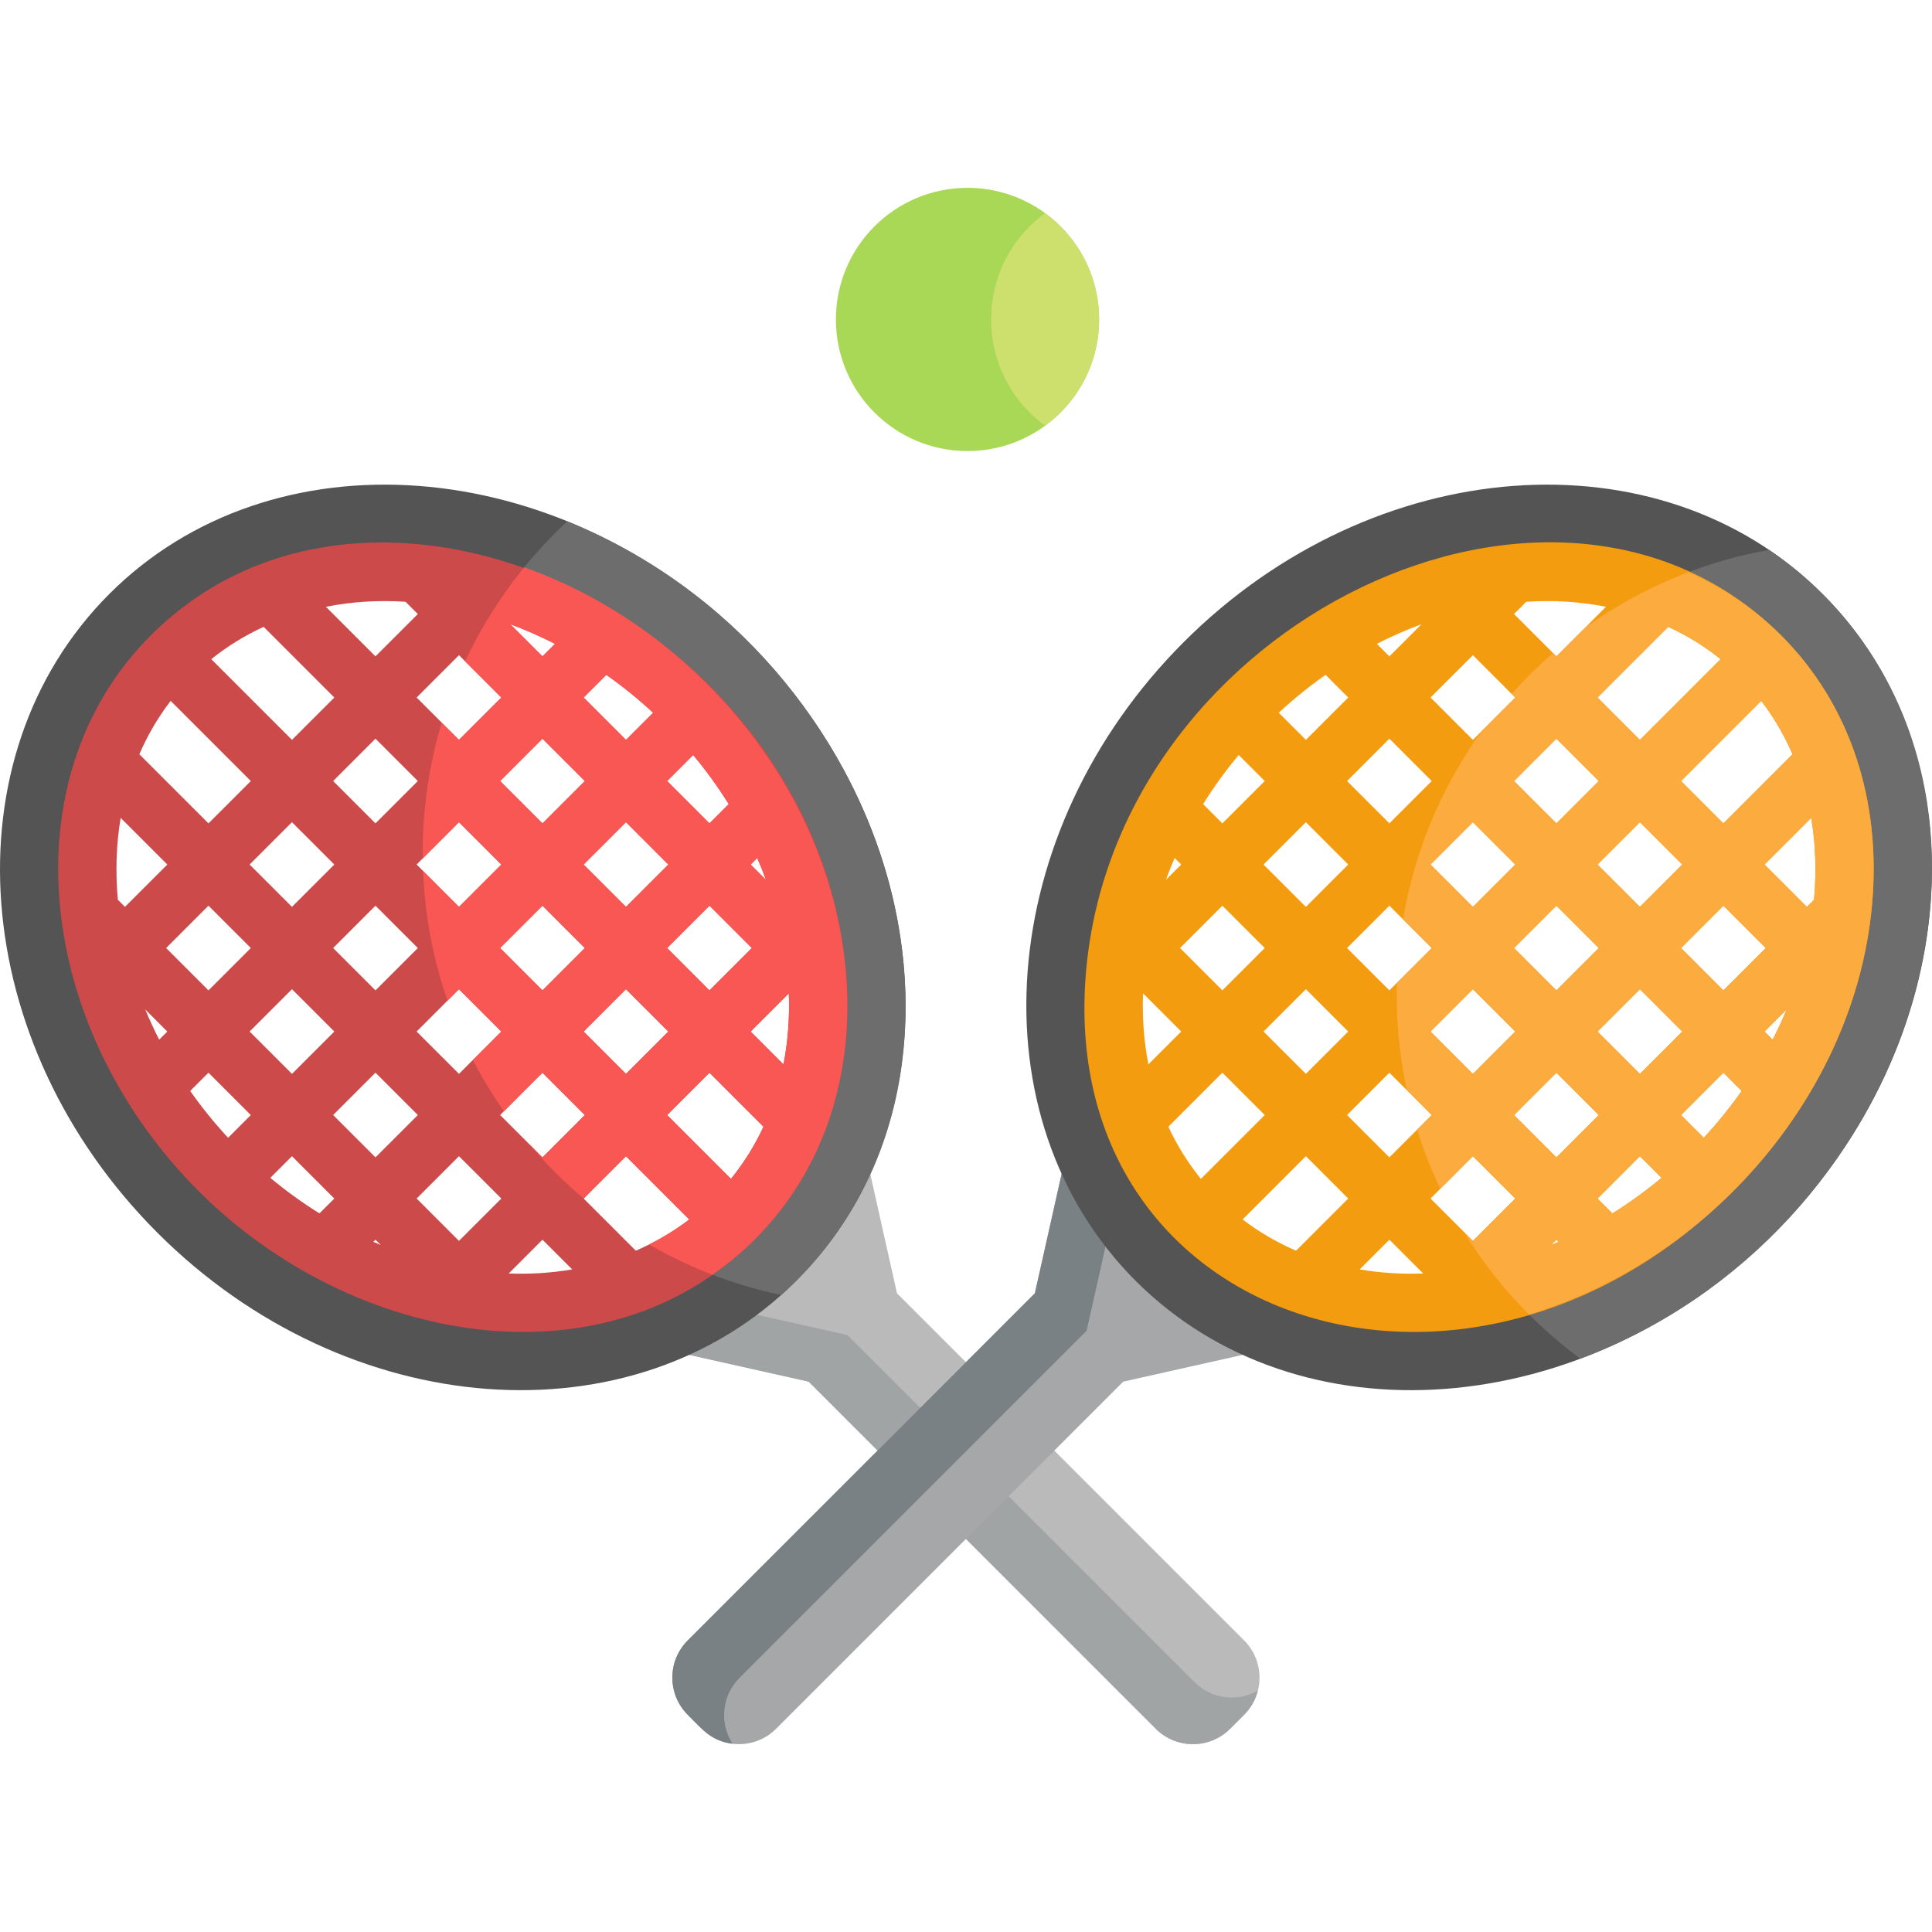 <?xml version="1.0" encoding="iso-8859-1"?>
<!-- Generator: Adobe Illustrator 19.0.0, SVG Export Plug-In . SVG Version: 6.00 Build 0)  -->
<svg version="1.1" id="Layer_1" xmlns="http://www.w3.org/2000/svg" xmlns:xlink="http://www.w3.org/1999/xlink" x="0px" y="0px"
	 viewBox="0 0 511.999 511.999" style="enable-background:new 0 0 511.999 511.999;" xml:space="preserve">
<path style="fill:#BABABA;" d="M180.422,358.556l33.873,7.589l91.992,91.991c5.445,5.445,14.274,5.445,19.72,0l3.696-3.696
	c5.444-5.445,5.444-14.275,0-19.719l-91.99-91.991l-7.591-33.876C220.325,331.193,202.792,348.742,180.422,358.556z"/>
<path style="fill:#A0A4A5;" d="M316.571,445.796l-91.992-91.991l-25.847-5.791c-5.742,4.195-11.872,7.718-18.31,10.542l33.873,7.589
	l91.992,91.991c5.445,5.445,14.274,5.445,19.72,0l3.696-3.696c1.836-1.836,3.037-4.06,3.635-6.406
	C328.013,451.079,321.116,450.342,316.571,445.796z"/>
<path style="fill:#A5A7A8;" d="M331.542,358.556l-33.874,7.589l-91.991,91.991c-5.445,5.445-14.274,5.445-19.72,0l-3.696-3.696
	c-5.444-5.445-5.444-14.275,0-19.719l91.99-91.991l7.591-33.876C291.639,331.192,309.172,348.742,331.542,358.556z"/>
<path style="fill:#798184;" d="M195.973,444.664l91.99-91.992l5.413-24.156c-4.642-6.125-8.488-12.717-11.534-19.661l-7.591,33.876
	l-91.99,91.991c-5.444,5.444-5.444,14.274,0,19.719c3.865,3.865,6.255,6.986,11.874,7.666
	C190.625,456.703,191.235,449.402,195.973,444.664z"/>
<circle style="fill:#A8D855;" cx="256.399" cy="84.658" r="34.878"/>
<path style="fill:#CDE06E;" d="M276.967,112.818c19.099-13.966,19.063-42.389,0-56.331
	C257.867,70.453,257.899,98.877,276.967,112.818z"/>
<path style="fill:#545454;" d="M313.707,170.153c50.186-50.186,126.128-55.904,169.285-12.747
	c43.159,43.158,37.439,119.1-12.746,169.285c-50.187,50.188-126.127,55.904-169.285,12.747
	C257.802,296.28,263.52,220.34,313.707,170.153z M330.139,186.585c-41.124,41.126-46.843,102.325-12.746,136.42
	c34.097,34.099,95.296,28.38,136.42-12.746c41.126-41.126,46.845-102.324,12.745-136.421
	C432.462,139.742,371.265,145.46,330.139,186.585z"/>
<path style="fill:#6D6D6D;" d="M482.992,157.405c-4.404-4.404-9.154-8.29-14.178-11.68c-11.051,1.966-21.575,5.452-31.355,10.227
	c10.853,3.644,20.785,9.572,29.099,17.886c50.033,50.03,11.023,147.906-67.302,168.114c5.82,6.736,12.38,12.814,19.55,18.114
	C506.812,327.08,541.683,216.095,482.992,157.405z"/>
<path style="fill:#F49C0F;" d="M472.012,168.384c-59.572-59.571-175.519-3.873-184.133,88.33
	c-8.781,93.983,100.603,129.788,171.388,58.999c21.159-21.158,34.231-48.001,36.808-75.582
	C498.702,212.007,490.156,186.527,472.012,168.384z M469.777,275.518l-2.151-2.151l5.841-5.841
	C472.352,270.225,471.122,272.891,469.777,275.518z M427.304,321.563l-3.937-3.937l11.222-11.222l5.737,5.737
	C436.161,315.613,431.805,318.76,427.304,321.563z M329.306,323.171l16.767-16.767l11.221,11.221l-13.822,13.821
	C338.384,329.249,333.635,326.478,329.306,323.171z M356.98,295.496l11.221-11.221l11.22,11.22L368.2,306.716L356.98,295.496z
	 M311.289,227.364l1.745,1.745l-4.05,4.051C309.7,231.214,310.454,229.277,311.289,227.364z M328.264,200.079l6.9,6.9
	l-11.222,11.222l-5.104-5.104C321.644,208.598,324.787,204.245,328.264,200.079z M351.284,178.841l6.009,6.009l-11.222,11.222
	l-7.191-7.191C342.828,185.222,346.977,181.87,351.284,178.841z M455.973,174.687l-21.385,21.386l-11.221-11.221l18.733-18.734
	C447.092,168.425,451.751,171.286,455.973,174.687z M475.033,199.884l-18.316,18.317l-11.221-11.221l21.242-21.243
	C470.073,190.079,472.84,194.82,475.033,199.884z M480.733,238.446l-1.886,1.885l-11.222-11.222l12.362-12.362
	C481.146,223.65,481.415,230.923,480.733,238.446z M368.202,218.202L356.98,206.98l11.222-11.222l11.222,11.222L368.202,218.202z
	 M390.331,217.887l11.221,11.221L390.33,240.33l-11.221-11.222L390.331,217.887z M357.294,229.109l-11.222,11.222l-11.223-11.222
	l11.222-11.222L357.294,229.109z M368.202,240.017l11.221,11.222l-11.222,11.222L356.98,251.24L368.202,240.017z M390.33,262.146
	l11.221,11.221l-11.222,11.221l-11.221-11.22L390.33,262.146z M401.238,251.239l11.222-11.222l11.221,11.221l-11.222,11.222
	L401.238,251.239z M423.367,229.109l11.221-11.221l11.221,11.221l-11.221,11.221L423.367,229.109z M423.681,206.98l-11.221,11.221
	l-11.221-11.221l11.221-11.221L423.681,206.98z M390.331,196.072l-11.222-11.222l11.221-11.22l11.222,11.221L390.331,196.072z
	 M368.202,173.943l-3.319-3.319c3.873-1.983,7.827-3.719,11.836-5.199L368.202,173.943z M302.917,263.249l10.119,10.119
	l-8.706,8.706C303.16,276.066,302.674,269.766,302.917,263.249z M312.721,251.237l11.221-11.221l11.223,11.223l-11.221,11.221
	L312.721,251.237z M346.072,262.146l11.221,11.221l-11.221,11.221l-11.221-11.221L346.072,262.146z M390.329,306.403l11.223,11.223
	l-11.221,11.221l-11.222-11.223L390.329,306.403z M412.46,328.534l0.56,0.56c-0.648,0.284-1.298,0.561-1.951,0.831L412.46,328.534z
	 M412.46,306.719l-11.223-11.223l11.222-11.221l11.223,11.222L412.46,306.719z M423.366,273.367l11.222-11.222l11.223,11.222
	l-11.222,11.222L423.366,273.367z M445.496,251.238l11.221-11.221l11.222,11.222l-11.221,11.221L445.496,251.238z M425.599,160.804
	l-13.139,13.14l-11.222-11.221l3.254-3.253c1.837-0.113,3.674-0.177,5.507-0.177C415.358,159.292,420.575,159.815,425.599,160.804z
	 M309.627,298.592l14.317-14.317l11.221,11.221l-16.916,16.917C314.821,308.179,311.932,303.556,309.627,298.592z M360.331,336.402
	l7.87-7.87l8.954,8.955C371.546,337.69,366.1,337.383,360.331,336.402z M451.517,301.517l-6.02-6.02l11.222-11.222l4.841,4.841
	C458.529,293.418,455.182,297.568,451.517,301.517z"/>
<path style="fill:#FCAB3F;" d="M447.49,151.615c-9.847,3.733-19.074,8.724-27.484,14.782l-7.546,7.546l-0.888-0.888
	c-3.892,3.369-7.559,6.99-10.988,10.828l0.968,0.968l-8.879,8.879c-10.468,14.533-17.756,31.506-20.854,49.904l7.603,7.605
	l-9.237,9.237c-0.028,1.061-0.043,2.125-0.043,3.193c0,8.651,0.925,17.084,2.667,25.215l6.613,6.613l-3.87,3.87
	c1.684,5.4,3.743,10.633,6.14,15.675l8.638-8.638l11.223,11.223l-11.221,11.221l-2.49-2.49c4.921,7.997,10.75,15.375,17.351,21.983
	c47.557-14.104,86.223-58.335,90.883-108.211c2.628-28.122-5.918-53.603-24.063-71.746
	C464.957,161.329,456.659,155.699,447.49,151.615z M442.1,166.117c4.992,2.308,9.65,5.169,13.873,8.569l-21.385,21.386
	l-11.221-11.221L442.1,166.117z M434.588,262.145l11.223,11.222l-11.222,11.222l-11.223-11.222L434.588,262.145z M412.459,262.459
	l-11.221-11.221l11.222-11.222l11.221,11.221L412.459,262.459z M445.496,251.238l11.221-11.221l11.222,11.222l-11.221,11.221
	L445.496,251.238z M434.588,240.33l-11.221-11.221l11.221-11.221l11.221,11.221L434.588,240.33z M412.46,195.759l11.221,11.221
	l-11.221,11.221l-11.221-11.221L412.46,195.759z M379.109,229.109l11.222-11.222l11.221,11.221L390.33,240.33L379.109,229.109z
	 M379.108,273.368l11.222-11.222l11.221,11.221l-11.222,11.221L379.108,273.368z M401.237,295.496l11.222-11.221l11.223,11.222
	l-11.222,11.222L401.237,295.496z M411.069,329.924l1.391-1.39l0.56,0.56C412.371,329.377,411.721,329.654,411.069,329.924z
	 M427.304,321.563l-3.937-3.937l11.222-11.222l5.737,5.737C436.161,315.613,431.805,318.76,427.304,321.563z M451.517,301.517
	l-6.02-6.02l11.222-11.222l4.841,4.841C458.529,293.418,455.182,297.568,451.517,301.517z M469.777,275.518l-2.151-2.151
	l5.841-5.841C472.352,270.225,471.122,272.891,469.777,275.518z M480.733,238.446l-1.886,1.885l-11.222-11.222l12.362-12.362
	C481.146,223.65,481.415,230.923,480.733,238.446z M456.717,218.201l-11.221-11.221l21.242-21.243
	c3.335,4.341,6.102,9.082,8.295,14.147L456.717,218.201z"/>
<path style="fill:#545454;" d="M211.004,339.438c-43.158,43.157-119.098,37.441-169.285-12.747
	c-50.185-50.185-55.905-126.127-12.746-169.285c43.157-43.157,119.099-37.439,169.285,12.747
	C248.444,220.34,254.162,296.28,211.004,339.438z M45.406,173.837c-34.099,34.098-28.381,95.296,12.745,136.421
	c41.124,41.126,102.322,46.845,136.42,12.746c34.096-34.095,28.378-95.294-12.746-136.42
	C140.699,145.46,79.502,139.742,45.406,173.837z"/>
<path style="fill:#6D6D6D;" d="M150.341,138.153c-6.075,5.639-11.567,11.896-16.368,18.678
	c74.797,24.46,108.633,118.141,60.599,166.173c-4.361,4.361-9.169,8.06-14.318,11.128c8.426,4.024,17.395,7.09,26.768,9.063
	C269.863,287.108,238.451,173.968,150.341,138.153z"/>
<path style="fill:#CC4A4A;" d="M52.698,315.712c40.596,40.599,107.424,52.651,147.328,12.746
	c18.143-18.142,26.688-43.622,24.06-71.745c-8.685-92.957-124.988-147.474-184.133-88.33
	C2.081,206.252,9.375,272.391,52.698,315.712z M38.497,267.527l5.841,5.841l-2.151,2.151
	C40.842,272.891,39.612,270.225,38.497,267.527z M71.638,312.141l5.737-5.737l11.222,11.222l-3.937,3.937
	C80.159,318.76,75.803,315.613,71.638,312.141z M168.493,331.446l-13.822-13.821l11.221-11.221l16.767,16.767
	C178.329,326.478,173.58,329.249,168.493,331.446z M143.763,306.717l-11.221-11.221l11.22-11.22l11.221,11.221L143.763,306.717z
	 M202.98,233.159l-4.05-4.051l1.745-1.745C201.51,229.277,202.264,231.214,202.98,233.159z M193.126,213.097l-5.104,5.104
	L176.8,206.979l6.9-6.9C187.176,204.245,190.32,208.598,193.126,213.097z M173.083,188.881l-7.191,7.191L154.67,184.85l6.009-6.009
	C164.987,181.87,169.135,185.222,173.083,188.881z M69.863,166.117l18.733,18.734l-11.221,11.221L55.99,174.686
	C60.213,171.286,64.872,168.425,69.863,166.117z M45.226,185.738l21.242,21.243l-11.221,11.221l-18.316-18.317
	C39.124,194.82,41.891,190.079,45.226,185.738z M31.977,216.746l12.362,12.362L33.117,240.33l-1.885-1.885
	C30.549,230.923,30.818,223.65,31.977,216.746z M132.54,206.98l11.222-11.222l11.222,11.222l-11.222,11.222L132.54,206.98z
	 M132.855,229.109l-11.221,11.222l-11.222-11.222l11.221-11.221L132.855,229.109z M165.892,217.887l11.222,11.222l-11.223,11.222
	l-11.222-11.222L165.892,217.887z M154.984,251.239l-11.221,11.221l-11.222-11.222l11.221-11.222L154.984,251.239z M132.856,273.368
	l-11.221,11.22l-11.222-11.221l11.221-11.221L132.856,273.368z M99.505,262.459l-11.222-11.221l11.221-11.221l11.222,11.222
	L99.505,262.459z M77.375,240.33l-11.221-11.221l11.221-11.221l11.221,11.221L77.375,240.33z M99.504,195.759l11.221,11.221
	l-11.221,11.221L88.282,206.98L99.504,195.759z M110.412,184.851l11.222-11.221l11.221,11.22l-11.222,11.222L110.412,184.851z
	 M135.245,165.425c4.01,1.479,7.963,3.216,11.837,5.199l-3.319,3.319L135.245,165.425z M207.634,282.073l-8.706-8.706l10.119-10.119
	C209.29,269.766,208.804,276.066,207.634,282.073z M188.02,262.46l-11.221-11.221l11.223-11.223l11.221,11.221L188.02,262.46z
	 M177.112,273.367l-11.221,11.221l-11.221-11.221l11.221-11.221L177.112,273.367z M132.856,317.625l-11.222,11.223l-11.221-11.221
	l11.223-11.223L132.856,317.625z M100.895,329.924c-0.652-0.27-1.302-0.547-1.951-0.831l0.56-0.56L100.895,329.924z M88.283,295.497
	l11.223-11.222l11.222,11.221l-11.223,11.223L88.283,295.497z M77.375,284.589l-11.222-11.222l11.223-11.222l11.222,11.222
	L77.375,284.589z M55.246,262.46l-11.221-11.221l11.222-11.222l11.221,11.221L55.246,262.46z M107.472,159.469l3.254,3.253
	l-11.222,11.221l-13.139-13.14C93.45,159.409,100.35,159.029,107.472,159.469z M193.715,312.413l-16.916-16.917l11.221-11.221
	l14.317,14.317C200.032,303.556,197.142,308.179,193.715,312.413z M134.809,337.487l8.954-8.955l7.87,7.87
	C145.871,337.382,140.426,337.69,134.809,337.487z M50.404,289.116l4.841-4.841l11.222,11.222l-6.02,6.02
	C56.782,297.568,53.435,293.418,50.404,289.116z"/>
<path style="fill:#F95753;" d="M138.902,150.351c-6.181,7.585-11.449,15.943-15.643,24.904l9.595,9.595l-11.222,11.222l-4.573-4.573
	c-3.275,10.917-5.043,22.487-5.043,34.471c0,0.506,0.013,1.01,0.019,1.514l9.597-9.597l11.222,11.222l-11.221,11.222l-9.511-9.511
	c0.477,11.994,2.716,23.534,6.468,34.369l3.043-3.043l11.222,11.222l-7.529,7.528c2.442,4.725,5.192,9.264,8.218,13.597
	l10.218-10.217l11.221,11.221l-11.221,11.221l-3.553-3.553c4.403,5.219,9.242,10.057,14.465,14.457l11.217-11.217l16.767,16.767
	c-3.313,2.531-6.875,4.741-10.643,6.627c5.335,3.08,10.932,5.755,16.745,7.995c4.02-2.766,7.799-5.869,11.265-9.334
	c18.143-18.142,26.688-43.622,24.06-71.745C219.57,208.387,183.342,166.008,138.902,150.351z M200.674,227.364
	c0.835,1.914,1.59,3.85,2.305,5.796l-4.05-4.051L200.674,227.364z M188.022,240.016l11.221,11.221L188.02,262.46l-11.221-11.221
	L188.022,240.016z M165.892,240.331l-11.222-11.222l11.222-11.222l11.222,11.222L165.892,240.331z M183.7,200.079
	c3.476,4.166,6.62,8.519,9.426,13.018l-5.104,5.104L176.8,206.979L183.7,200.079z M160.679,178.841
	c4.307,3.029,8.456,6.381,12.403,10.04l-7.191,7.191l-11.222-11.222L160.679,178.841z M147.081,170.624l-3.319,3.319l-8.517-8.517
	C139.254,166.905,143.208,168.641,147.081,170.624z M132.54,206.98l11.222-11.222l11.222,11.222l-11.222,11.222L132.54,206.98z
	 M132.541,251.239l11.221-11.222l11.222,11.222l-11.221,11.221L132.541,251.239z M154.67,273.368l11.221-11.221l11.221,11.221
	l-11.221,11.221L154.67,273.368z M193.715,312.413l-16.916-16.917l11.221-11.221l14.317,14.317
	C200.032,303.556,197.142,308.179,193.715,312.413z M207.634,282.073l-8.706-8.706l10.119-10.119
	C209.29,269.766,208.804,276.066,207.634,282.073z"/>
<g>
</g>
<g>
</g>
<g>
</g>
<g>
</g>
<g>
</g>
<g>
</g>
<g>
</g>
<g>
</g>
<g>
</g>
<g>
</g>
<g>
</g>
<g>
</g>
<g>
</g>
<g>
</g>
<g>
</g>
</svg>
